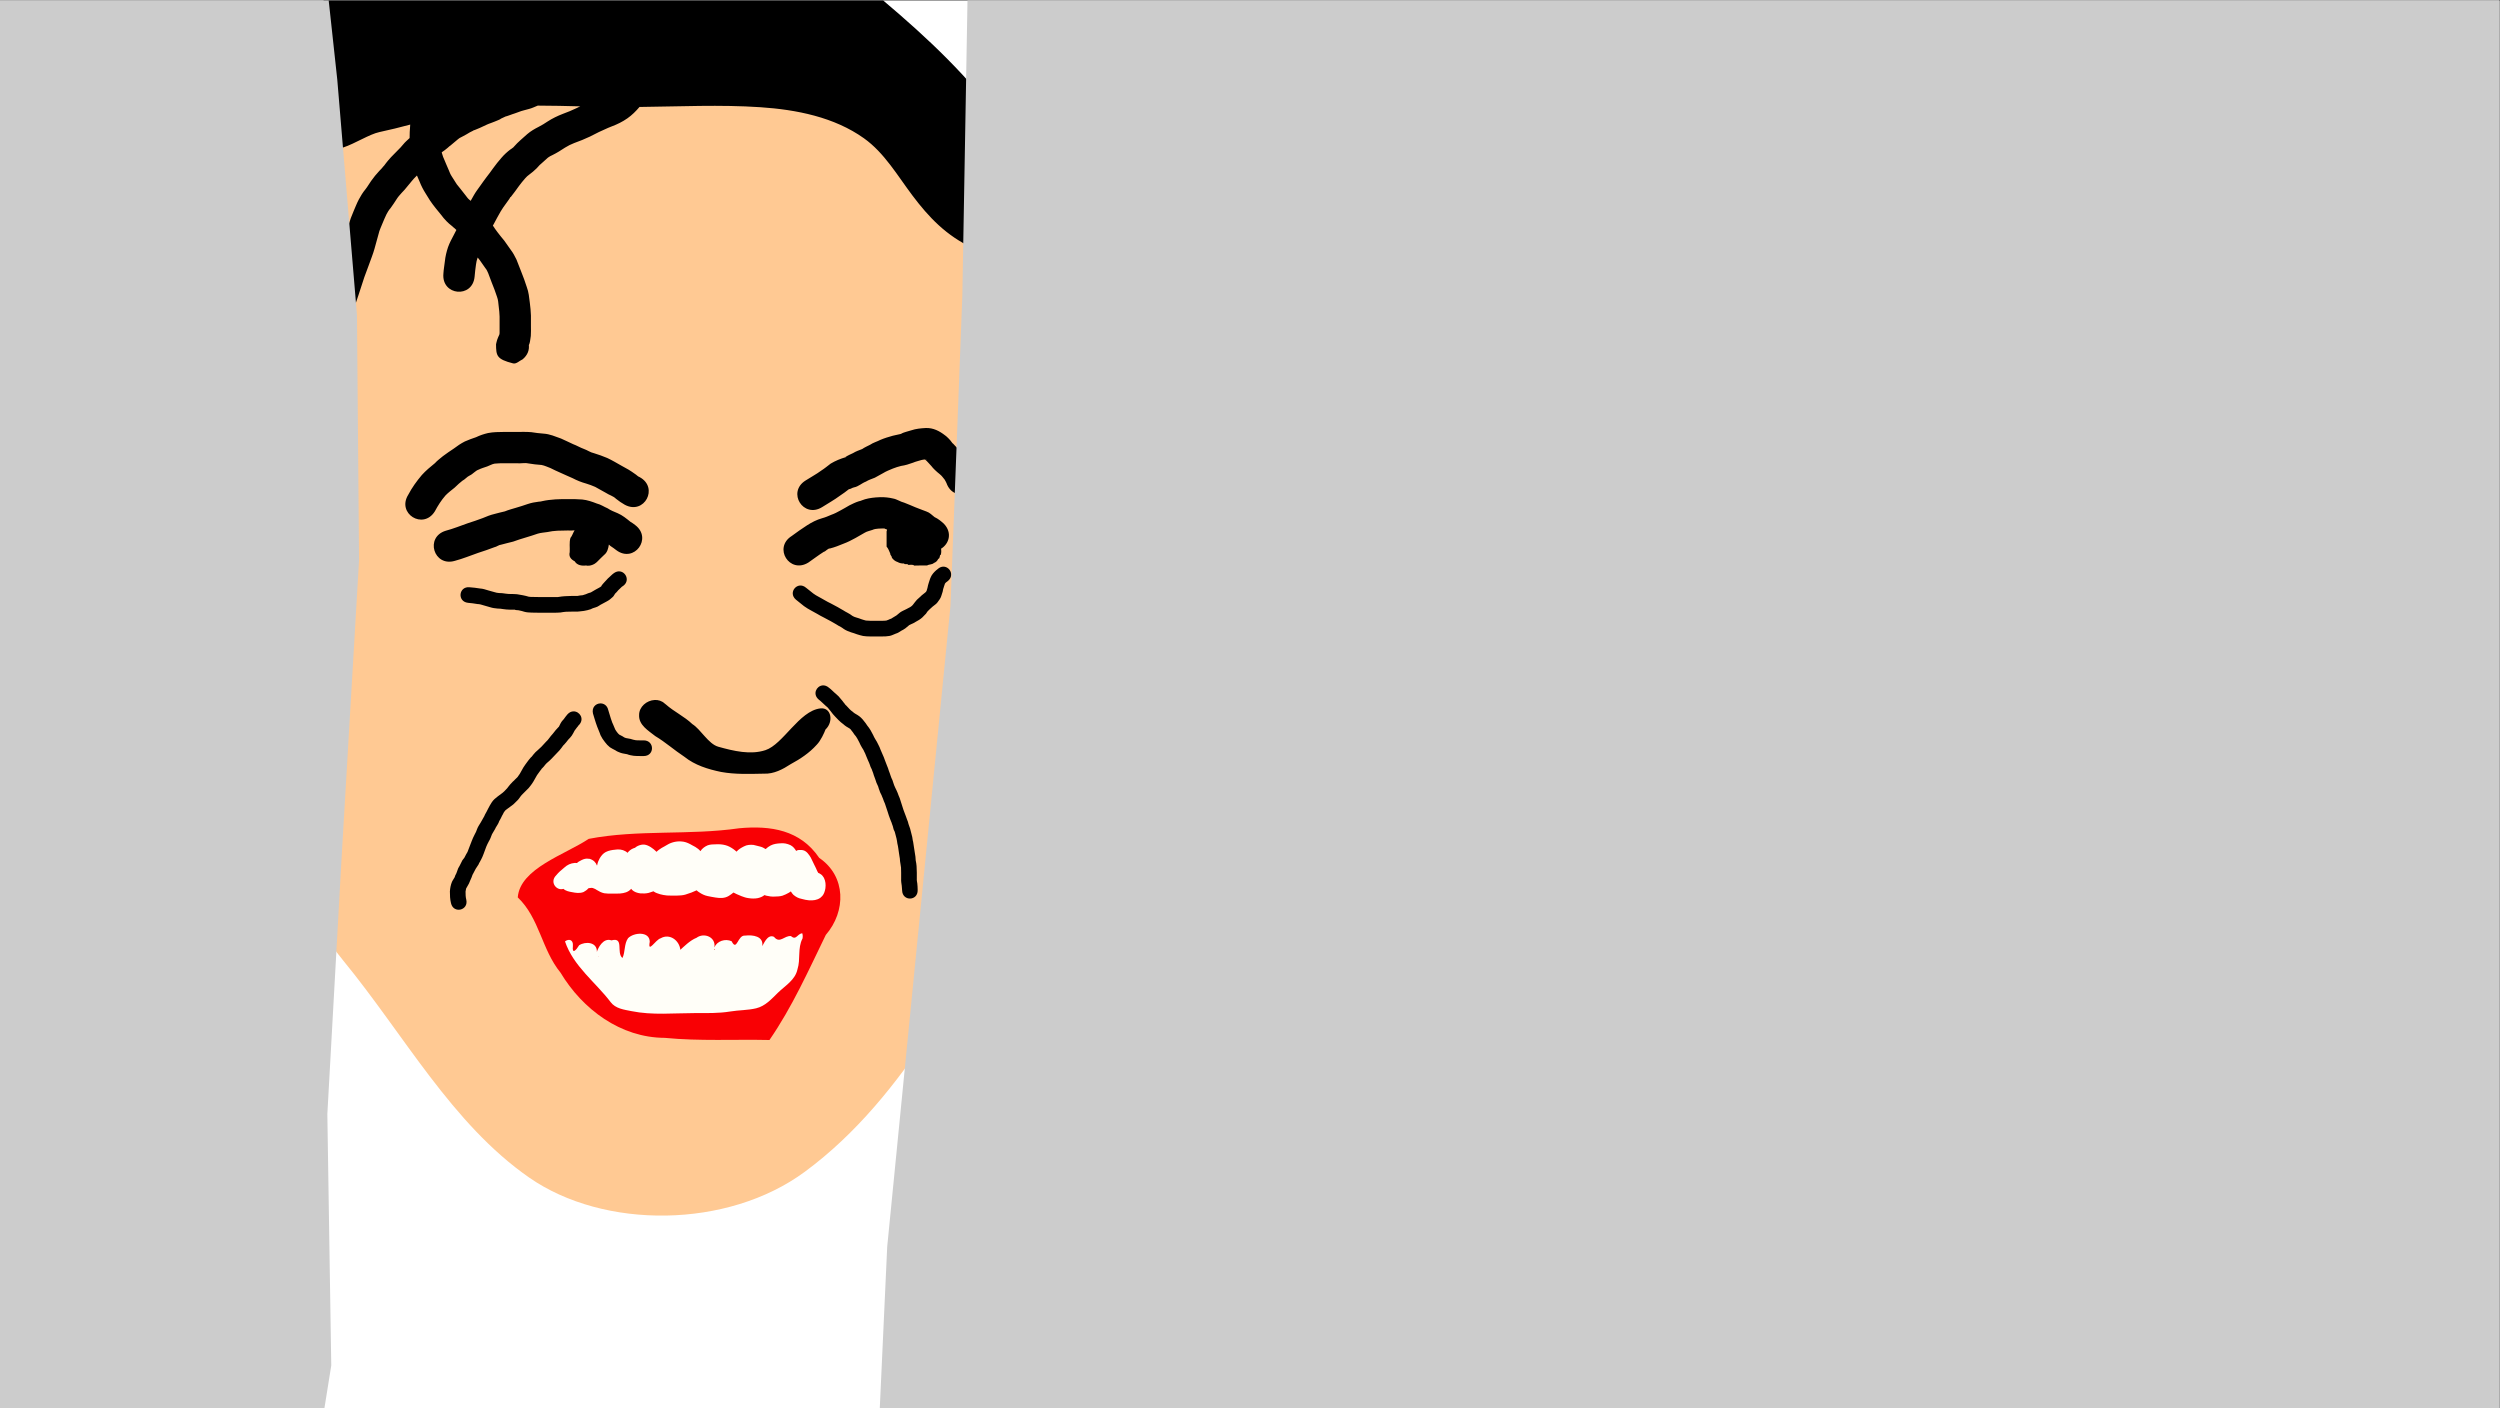 <?xml version="1.0" encoding="UTF-8" standalone="no"?>
<!-- Created with Inkscape (http://www.inkscape.org/) -->

<svg
   xmlns:dc="http://purl.org/dc/elements/1.1/"
   xmlns:cc="http://creativecommons.org/ns#"
   xmlns:rdf="http://www.w3.org/1999/02/22-rdf-syntax-ns#"
   xmlns:svg="http://www.w3.org/2000/svg"
   xmlns="http://www.w3.org/2000/svg"
   xmlns:sodipodi="http://sodipodi.sourceforge.net/DTD/sodipodi-0.dtd"
   xmlns:inkscape="http://www.inkscape.org/namespaces/inkscape"
   width="1420.179"
   height="800"
   id="svg3479"
   version="1.1"
   inkscape:version="0.48.4 r9939"
   sodipodi:docname="Новый документ 5">
  <rect width="100%" height="100%" fill="#333333" stroke="none"/>
  <defs
     id="defs3481" />
  <sodipodi:namedview
     id="base"
     pagecolor="#ffffff"
     bordercolor="#666666"
     borderopacity="1.0"
     inkscape:pageopacity="0.0"
     inkscape:pageshadow="2"
     inkscape:zoom="0.35"
     inkscape:cx="-275.07761"
     inkscape:cy="179.8129"
     inkscape:document-units="px"
     inkscape:current-layer="layer1"
     showgrid="false"
     fit-margin-top="0"
     fit-margin-left="0"
     fit-margin-right="0"
     fit-margin-bottom="0"
     inkscape:window-width="1920"
     inkscape:window-height="1018"
     inkscape:window-x="-8"
     inkscape:window-y="-8"
     inkscape:window-maximized="1" />
  <g
     inkscape:label="Layer 1"
     inkscape:groupmode="layer"
     id="layer1"
     transform="translate(-55.792,87.825)">
    <g
       transform="matrix(2.225,0,0,2.225,2911.394,-1364.909)"
       id="g3452">
      <rect
         transform="translate(-1289.746,578.06)"
         y="-3.97"
         x="6.061"
         height="359.614"
         width="638.416"
         id="rect3438"
         style="color:#000000;fill:#ffffff;stroke:none;stroke-width:0.3;marker:none;visibility:visible;display:inline;overflow:visible;enable-background:accumulate" />
      <path
         sodipodi:nodetypes="ssssssszss"
         inkscape:connector-curvature="0"
         id="path3337"
         d="m -1220.09,641.255 c 0.328,30.606 5.832,73.573 8.052,104.04 2.131,29.241 -2.607,50.928 16.293,73.969 15.515,18.914 27.7,41.626 47.419,55.347 19.125,13.308 50.668,13.076 70.393,-1.471 13.223,-9.752 23.392,-22.54 32.274,-35.977 14.924,-22.579 15.282,-57.614 16.863,-81.109 3.165,-47.047 9.417,-86.543 4.54,-114.155 -4.877,-27.613 -14.061,-29.162 -31.804,-40.962 -41.089,-27.326 -164.856,-36.883 -164.03,40.319 z"
         style="fill:#ffc993;fill-opacity:1;stroke:none" />
      <path
         inkscape:connector-curvature="0"
         id="path3341"
         transform="translate(-1289.746,578.06)"
         d="m 242.688,105.188 c -1.253,0.067 -2.523,0.185 -3.719,0.594 -0.75,0.253 -1.736,0.438 -2.562,0.844 0.683,-0.087 -0.984,0.287 -1.438,0.375 -0.231,0.045 -0.457,0.105 -0.688,0.156 -1.083,0.299 -2.153,0.622 -3.188,1.062 -0.848,0.451 -1.823,0.692 -2.625,1.25 -0.423,0.205 -1.598,0.77 -1.969,1.062 -0.021,0.007 -0.079,0.046 -0.062,0.031 -0.775,0.31 -1.6,0.58 -2.312,1.031 -0.652,0.306 -1.335,0.598 -1.938,1 -0.024,0.016 0.168,-0.034 0.094,0.031 -1.347,0.393 -2.671,0.934 -3.875,1.656 -0.789,0.595 -1.529,1.225 -2.406,1.781 -1.268,0.944 -2.678,1.663 -4,2.531 -4.797,2.998 -0.547,9.779 4.25,6.781 1.517,-0.966 3.087,-1.831 4.531,-2.906 0.791,-0.516 1.554,-1.078 2.281,-1.656 0.412,-0.003 0.859,-0.392 1.312,-0.469 1.131,-0.207 1.985,-1.083 3.031,-1.469 0.711,-0.45 1.512,-0.681 2.281,-1 0.701,-0.33 1.416,-0.837 2.094,-1.156 0.807,-0.501 1.664,-0.821 2.531,-1.188 0.666,-0.268 1.366,-0.478 2.062,-0.656 1.064,-0.152 2.089,-0.474 3.094,-0.844 0.661,-0.295 1.375,-0.425 2.062,-0.656 0.34,-0.104 0.677,-0.134 1.031,-0.156 0.075,0.033 0.092,0.072 -0.031,0.031 0.619,0.498 0.996,1.061 1.625,1.688 0.354,0.51 1.303,1.414 2.062,2 0.765,0.641 0.588,0.621 1.281,1.406 0.122,0.223 0.405,0.688 0.469,0.875 1.861,5.342 9.424,2.686 7.562,-2.656 -0.494,-1.297 -1.178,-2.489 -2.062,-3.562 -0.766,-0.843 -1.445,-1.727 -2.375,-2.406 -0.475,-0.358 -1.015,-0.97 -1.531,-1.531 0.296,0.491 -0.486,-0.585 -0.625,-0.75 -0.29,-0.343 -0.702,-0.742 -1.031,-1.031 -0.074,-0.065 -0.172,-0.127 -0.25,-0.188 -1.467,-1.142 -3.051,-1.975 -4.969,-1.906 z m -107.656,1 c -1.361,0.014 -2.752,0.021 -4.094,0.281 -1.073,0.247 -2.073,0.586 -3.062,1.062 -0.942,0.297 -1.938,0.692 -2.875,1.094 -0.993,0.513 -1.93,1.126 -2.812,1.812 -0.975,0.597 -1.844,1.284 -2.781,1.938 -0.685,0.582 -1.431,1.107 -2.031,1.781 -1.166,0.943 -2.336,1.916 -3.344,3.031 -1.324,1.565 -2.514,3.212 -3.469,5.031 -2.998,4.797 3.783,9.047 6.781,4.25 0.781,-1.456 1.658,-2.853 2.75,-4.094 0.713,-0.722 1.522,-1.33 2.312,-1.969 0.712,-0.705 1.435,-1.336 1.969,-1.75 0.688,-0.34 1.177,-1.032 1.875,-1.344 0.829,-0.368 1.415,-1.208 2.281,-1.5 0.685,-0.337 1.467,-0.559 2.188,-0.812 0.655,-0.229 1.215,-0.61 1.906,-0.719 0.819,-0.101 1.645,-0.086 2.469,-0.094 1.06,-0.005 2.128,-0.002 3.188,0 0.938,0.105 1.95,-0.17 2.875,0.031 1.137,0.193 2.288,0.328 3.438,0.406 0.788,0.151 1.498,0.508 2.25,0.781 0.82,0.437 1.686,0.8 2.531,1.188 1.065,0.441 2.084,0.982 3.156,1.406 1.111,0.581 2.258,1.044 3.469,1.375 0.79,0.231 1.524,0.526 2.281,0.844 0.932,0.491 1.835,1.008 2.75,1.531 0.784,0.537 1.892,0.808 2.562,1.5 0.702,0.574 1.463,1.083 2.25,1.531 4.977,2.689 8.758,-4.374 3.781,-7.062 -0.464,-0.144 -0.773,-0.578 -1.188,-0.812 -1.088,-0.793 -2.238,-1.482 -3.438,-2.094 -1.196,-0.679 -2.38,-1.384 -3.625,-1.969 -1.111,-0.465 -2.223,-0.871 -3.375,-1.219 -0.933,-0.188 -1.701,-0.787 -2.594,-1.094 -0.937,-0.334 -1.816,-0.874 -2.75,-1.219 -1.041,-0.469 -2.045,-0.982 -3.094,-1.438 -1.454,-0.518 -2.873,-1.153 -4.438,-1.25 -1.055,-0.068 -2.111,-0.215 -3.156,-0.375 -1.222,-0.1 -2.43,-0.069 -3.656,-0.062 -1.093,-0.003 -2.188,-0.006 -3.281,0 z m 107.688,7.031 c 0.06,-0.003 0.127,0.003 0.188,0 0.04,0.054 0.142,0.093 -0.188,0 z m -11.656,9.625 c -0.369,0.007 -0.751,0.025 -1.125,0.062 -1.245,0.11 -2.493,0.299 -3.656,0.781 -0.295,0.189 0.066,-0.032 -0.812,0.25 -0.792,0.255 -1.535,0.637 -2.281,1 -0.774,0.442 -1.523,0.899 -2.312,1.312 -0.739,0.413 -1.512,0.817 -2.312,1.094 -0.769,0.325 -1.532,0.668 -2.344,0.875 -1.397,0.4 -2.623,1.033 -3.844,1.812 -1.342,0.844 -2.623,1.79 -3.906,2.719 -4.797,2.998 -0.547,9.779 4.25,6.781 1.313,-0.899 2.559,-1.873 3.906,-2.719 0.566,-0.139 1.023,-0.91 1.625,-0.875 1.181,-0.304 2.317,-0.747 3.438,-1.219 1.051,-0.378 2.05,-0.907 3.031,-1.438 0.82,-0.442 1.593,-0.921 2.406,-1.375 0.552,-0.336 1.303,-0.481 1.906,-0.688 0.499,-0.237 1.022,-0.305 1.562,-0.344 0.093,-0.027 2.109,-0.075 1.562,0 0.224,0.071 0.438,0.167 0.656,0.25 -0.034,0.153 -0.062,0.313 -0.125,0.438 0,1.305 -7e-4,2.601 0,3.906 0.453,0.488 0.667,1.194 0.938,1.781 -0.049,0.416 0.441,0.622 0.406,1.062 0.39,0.503 0.854,0.919 1.469,1.094 0.43,0.259 1.061,0.41 1.656,0.375 0.144,0.395 0.899,-0.069 1.031,0.344 0.549,0.044 1.152,-0.159 1.562,0.188 1.093,-0.071 2.184,-0.002 3.281,-0.031 0.525,-0.324 1.287,-0.196 1.719,-0.625 0.559,-0.207 0.919,-0.586 1.125,-1.062 0.538,-0.069 0.285,-1.095 0.625,-1 0.18,-0.516 0.168,-1.053 0.094,-1.594 1.984,-1.187 2.974,-4.008 0.719,-6.375 -0.731,-0.664 -1.472,-1.277 -2.375,-1.688 -0.669,-0.521 -1.243,-1.165 -2.094,-1.438 -0.919,-0.37 -1.869,-0.676 -2.781,-1.062 -0.95,-0.423 -1.911,-0.798 -2.875,-1.188 -0.974,-0.226 -1.845,-0.884 -2.844,-1.062 -1.096,-0.26 -2.175,-0.366 -3.281,-0.344 z m -81.281,0.5 c -0.549,0.008 -1.108,0.032 -1.656,0.062 -1.164,0.081 -2.299,0.209 -3.438,0.469 -0.398,0.109 -0.026,0.031 -0.844,0.125 -0.95,0.109 -1.873,0.293 -2.781,0.594 -0.97,0.33 -1.95,0.662 -2.938,0.938 -0.968,0.301 -1.969,0.548 -2.906,0.938 -0.875,0.238 -1.759,0.384 -2.625,0.656 -1.069,0.25 -2.069,0.654 -3.031,1.062 -1.247,0.495 -2.54,0.885 -3.812,1.312 -1.862,0.652 -3.686,1.398 -5.594,1.906 -5.418,1.625 -3.106,9.313 2.312,7.688 2.025,-0.537 3.962,-1.342 5.938,-2.031 1.379,-0.452 2.775,-0.903 4.125,-1.438 0.62,-0.109 1.122,-0.61 1.75,-0.656 1.009,-0.297 2.048,-0.505 3.062,-0.781 1.036,-0.398 2.097,-0.703 3.156,-1.031 1.054,-0.303 2.086,-0.647 3.125,-1 0.793,-0.24 1.623,-0.276 2.438,-0.406 0.856,-0.2 1.718,-0.288 2.594,-0.344 0.922,-0.046 1.858,-0.061 2.781,-0.062 0.337,0.062 0.996,-0.003 1.594,-0.031 -0.403,0.584 -0.598,1.405 -1.062,1.938 -0.35,1.175 -0.108,2.415 -0.188,3.625 -0.29,1.141 0.324,1.85 1.281,2.344 0.569,0.992 1.823,1.206 2.875,1.062 1.034,0.263 2.251,-0.337 2.75,-0.844 0.694,-0.653 1.492,-1.54 1.875,-1.844 0.821,-0.637 1.073,-1.661 1.219,-2.656 0.12,0.107 0.243,0.232 0.375,0.344 0.603,0.382 1.025,0.713 1.531,1.094 4.532,3.385 9.314,-3.052 4.781,-6.438 -0.387,-0.285 -0.76,-0.589 -1.188,-0.812 -1.021,-0.827 -2.026,-1.662 -3.25,-2.188 -0.872,-0.362 -1.778,-0.713 -2.562,-1.25 -0.924,-0.383 -1.756,-0.983 -2.75,-1.219 -1.201,-0.469 -2.428,-0.899 -3.719,-1.031 -1.192,-0.106 -2.366,-0.104 -3.562,-0.094 -0.549,8e-4 -1.107,-0.008 -1.656,0 z M 247,140.594 c -0.4,0.042 -0.816,0.218 -1.219,0.562 -0.01,0.011 -0.021,0.02 -0.031,0.031 -0.596,0.449 -1.12,0.964 -1.531,1.594 -0.345,0.607 -0.561,1.21 -0.75,1.875 -0.147,0.444 -0.259,0.885 -0.344,1.344 -0.083,0.247 -0.132,0.526 -0.219,0.75 -0.185,0.289 -0.116,0.294 -0.5,0.562 -0.322,0.292 -0.715,0.516 -1,0.844 -0.323,0.289 -0.654,0.575 -0.969,0.875 -0.393,0.405 -0.65,0.832 -1,1.25 -0.128,0.217 -0.346,0.343 -0.531,0.5 -0.301,0.242 -0.857,0.431 -1.188,0.656 -0.535,0.269 -1.103,0.496 -1.594,0.844 -0.363,0.277 -0.589,0.466 -0.906,0.75 -0.291,0.191 -0.629,0.409 -1.031,0.625 -0.382,0.266 -0.159,0.129 -0.719,0.344 -0.049,0.021 -0.38,0.163 -0.469,0.219 -0.12,0.039 -0.253,0.04 -0.344,0.125 -0.369,0.056 -0.745,0.061 -1.125,0.062 -0.507,0 -1.025,-9.5e-4 -1.531,0 -0.497,7.7e-4 -0.972,0.002 -1.469,0 -0.367,-0.003 -0.76,-0.022 -1.125,-0.062 -0.377,-0.053 -0.691,-0.236 -1.062,-0.312 -0.501,-0.157 -0.984,-0.392 -1.5,-0.5 -0.307,-0.091 -0.605,-0.203 -0.875,-0.375 -0.404,-0.278 -0.822,-0.608 -1.281,-0.812 -0.355,-0.17 -0.693,-0.387 -1.031,-0.594 -0.479,-0.245 -0.934,-0.555 -1.406,-0.812 -0.621,-0.309 -1.202,-0.64 -1.812,-0.969 -0.515,-0.265 -1.043,-0.5 -1.531,-0.812 -0.533,-0.273 -1.024,-0.613 -1.562,-0.875 -0.481,-0.214 -0.937,-0.557 -1.375,-0.844 -0.641,-0.462 -1.198,-1.012 -1.844,-1.469 -2.147,-1.841 -4.741,1.191 -2.594,3.031 0.711,0.531 1.352,1.125 2.062,1.656 0.615,0.443 1.265,0.84 1.938,1.188 0.497,0.259 0.978,0.543 1.469,0.812 0.509,0.323 1.058,0.6 1.594,0.875 0.618,0.34 1.246,0.681 1.875,1 0.431,0.271 0.864,0.508 1.312,0.75 0.4,0.261 0.819,0.512 1.25,0.719 0.383,0.22 0.299,0.208 0.781,0.531 0.548,0.358 1.164,0.603 1.781,0.812 0.52,0.117 0.995,0.334 1.5,0.5 0.528,0.161 1.049,0.33 1.594,0.438 0.592,0.098 1.183,0.119 1.781,0.125 0.512,0.002 1.051,10e-4 1.562,0 0.504,-6.6e-4 0.996,1.3e-4 1.5,0 0.618,0.017 1.232,-0.028 1.844,-0.125 0.593,-0.079 1.106,-0.401 1.656,-0.594 0.497,-0.129 0.949,-0.439 1.375,-0.719 0.378,-0.166 0.716,-0.399 1.062,-0.625 0.324,-0.236 0.613,-0.478 0.906,-0.75 0.104,-0.097 0.099,-0.124 0.062,-0.062 0.336,-0.197 0.71,-0.325 1.062,-0.5 0.495,-0.264 0.985,-0.562 1.469,-0.844 0.6,-0.371 1.108,-0.841 1.562,-1.375 0.287,-0.185 0.448,-0.665 0.688,-0.875 0.281,-0.234 0.511,-0.572 0.812,-0.781 0.282,-0.304 0.618,-0.52 0.938,-0.781 0.558,-0.366 0.918,-0.928 1.281,-1.469 0.351,-0.492 0.47,-1.068 0.656,-1.625 0.181,-0.41 0.153,-0.908 0.344,-1.312 0.028,-0.08 0.036,-0.138 0.062,-0.219 2.5e-4,-7.3e-4 0.222,-0.722 0.281,-0.844 0.284,-0.276 0.193,-0.293 0.5,-0.469 0.092,-0.076 0.189,-0.143 0.281,-0.219 1.747,-1.493 0.36,-3.805 -1.375,-3.625 z m -82.625,1.188 c -0.403,-1e-5 -0.845,0.137 -1.281,0.438 -0.278,0.2 -0.538,0.414 -0.781,0.656 -0.233,0.265 -0.534,0.47 -0.781,0.719 -0.643,0.649 -0.22,0.311 -0.781,0.844 -0.108,0.11 -1.016,1.087 -0.844,1.094 -0.14,0.155 -0.429,0.342 -0.688,0.469 -0.316,0.197 -0.656,0.328 -0.969,0.531 -0.37,0.193 -0.775,0.476 -1.062,0.625 -0.449,0.144 -0.956,0.271 -1.375,0.5 -0.009,0.003 -0.017,-0.005 -0.031,0 -0.177,0.06 -0.442,0.136 -0.688,0.219 -0.442,0.043 -0.919,0.078 -1.344,0.188 -0.507,-3.5e-4 -1.024,-3.1e-4 -1.531,0 -0.549,0.001 -1.077,0.03 -1.625,0.062 -0.543,0.038 -1.09,0.084 -1.625,0.188 -0.171,0.098 -1.147,-0.017 -1.406,0.031 -0.562,0 -1.125,-2.6e-4 -1.688,0 -0.634,0 -1.272,-9.8e-4 -1.906,0 -0.585,10e-4 -1.165,-0.021 -1.75,-0.031 -0.301,-0.01 -0.611,0.004 -0.906,-0.062 -0.506,-0.143 -1.012,-0.285 -1.531,-0.375 -0.482,-0.087 -0.958,-0.143 -1.438,-0.25 -0.564,-0.056 -1.153,-0.059 -1.719,-0.062 -0.416,-0.012 -0.808,-0.023 -1.219,-0.094 -0.561,-0.095 -1.118,-0.159 -1.688,-0.156 -0.38,-0.027 -0.763,-0.093 -1.125,-0.219 -0.52,-0.144 -1.049,-0.273 -1.562,-0.438 -0.71,-0.218 -1.407,-0.46 -2.156,-0.5 -0.866,-0.143 -1.749,-0.249 -2.625,-0.312 -2.811,-0.312 -3.249,3.656 -0.438,3.969 0.806,0.057 1.609,0.181 2.406,0.312 0.581,0.009 1.082,0.175 1.625,0.344 0.535,0.179 1.088,0.299 1.625,0.469 0.621,0.201 1.289,0.291 1.938,0.344 0.457,-0.008 0.866,0.05 1.312,0.125 0.59,0.102 1.215,0.138 1.812,0.156 0.092,0.001 0.158,-10e-4 0.25,0 0.264,0.004 0.549,-3.4e-4 0.812,0 0.271,3e-4 0.315,-0.003 0.188,0.031 0.345,0.146 0.896,0.055 1.219,0.188 0.425,0.066 0.782,0.194 1.188,0.312 0.61,0.172 1.245,0.196 1.875,0.219 0.633,0.013 1.274,0.032 1.906,0.031 0.633,-0.001 1.273,3.5e-4 1.906,0 0.562,-2.6e-4 1.126,0 1.688,0 0.626,0.004 1.251,-0.007 1.875,-0.062 0.475,-0.083 0.925,-0.156 1.406,-0.188 0.46,-0.024 0.946,-0.03 1.406,-0.031 0.503,0 0.997,-4.6e-4 1.5,0 0.573,-0.034 1.116,-0.136 1.688,-0.188 0.584,-0.104 1.191,-0.239 1.75,-0.438 0.383,-0.233 0.797,-0.334 1.219,-0.469 0.618,-0.152 1.087,-0.626 1.656,-0.875 0.401,-0.242 0.815,-0.418 1.219,-0.656 0.543,-0.283 1.032,-0.667 1.469,-1.094 0.294,-0.226 0.404,-0.594 0.625,-0.875 0.052,-0.05 0.108,-0.103 0.156,-0.156 0.141,-0.067 1.03,-1.197 0.688,-0.75 0.287,-0.269 0.597,-0.573 0.906,-0.875 0.081,-0.054 0.159,-0.119 0.25,-0.156 1.892,-1.304 0.745,-3.75 -1,-3.75 z m 51.938,29.125 c -1.537,0.164 -2.579,2.213 -0.969,3.594 0.666,0.502 1.213,1.115 1.844,1.656 0.378,0.282 0.459,0.388 0.625,0.594 0.216,0.273 0.454,0.534 0.656,0.812 0.325,0.468 0.697,0.904 1.094,1.312 0.26,0.291 0.553,0.552 0.812,0.844 0.403,0.418 0.845,0.782 1.312,1.125 0.457,0.441 1.015,0.749 1.562,1.062 0.235,0.132 0.309,0.29 0.438,0.469 0.295,0.315 0.51,0.674 0.75,1.031 0.31,0.319 0.526,0.663 0.75,1.031 0.153,0.338 0.364,0.667 0.531,1 0.195,0.462 0.425,0.916 0.688,1.344 0.179,0.31 0.415,0.594 0.531,0.938 0.233,0.371 0.364,0.787 0.531,1.188 0.148,0.378 0.317,0.748 0.469,1.125 0.191,0.42 0.397,0.839 0.531,1.281 0.098,0.486 0.456,0.898 0.562,1.375 0.187,0.385 0.278,0.782 0.406,1.188 0.208,0.484 0.347,0.976 0.531,1.469 0.112,0.477 0.39,0.893 0.562,1.344 0.085,0.381 0.241,0.757 0.375,1.125 0.013,0.263 0.614,1.254 0.594,1.375 0.217,0.406 0.334,0.854 0.5,1.281 0.211,0.387 0.334,0.803 0.469,1.219 0.152,0.51 0.329,0.996 0.5,1.5 0.181,0.585 0.369,1.181 0.594,1.75 0.122,0.452 0.395,0.857 0.5,1.312 0.191,0.389 0.263,0.807 0.375,1.219 0.06,0.378 0.353,0.69 0.406,1.062 0.105,0.486 0.226,0.963 0.375,1.438 0.117,0.416 0.146,0.856 0.219,1.281 0.124,0.429 0.178,0.874 0.25,1.312 0.117,0.632 0.157,1.275 0.281,1.906 0.098,0.436 0.136,0.868 0.156,1.312 0.061,0.538 0.202,1.085 0.25,1.625 0.032,0.445 0.029,0.867 0.031,1.312 10e-4,0.501 5.7e-4,1.03 0,1.531 -0.039,0.612 0.067,1.211 0.156,1.812 0.046,0.401 0.083,0.785 0.094,1.188 0.08,2.827 4.048,2.734 3.969,-0.094 -0.016,-0.563 -0.019,-1.129 -0.094,-1.688 -0.062,-0.413 -0.161,-0.801 -0.125,-1.219 5.7e-4,-0.509 10e-4,-1.022 0,-1.531 -0.003,-0.564 -0.016,-1.125 -0.062,-1.688 -0.046,-0.478 -0.103,-0.971 -0.219,-1.438 -0.032,-0.64 -0.083,-1.279 -0.219,-1.906 -0.121,-0.605 -0.158,-1.208 -0.281,-1.812 -0.102,-0.46 -0.1,-0.954 -0.25,-1.406 -0.071,-0.551 -0.164,-1.142 -0.344,-1.688 -0.139,-0.441 -0.246,-0.892 -0.344,-1.344 -0.169,-0.557 -0.286,-0.72 -0.406,-1.156 -0.074,-0.319 -0.19,-0.802 -0.375,-1.156 -0.177,-0.57 -0.428,-1.124 -0.625,-1.688 -0.206,-0.5 -0.369,-1.016 -0.531,-1.531 -0.166,-0.489 -0.325,-0.973 -0.469,-1.469 -0.158,-0.483 -0.289,-0.988 -0.531,-1.438 -0.171,-0.44 -0.305,-0.893 -0.531,-1.312 -0.19,-0.436 -0.439,-0.831 -0.594,-1.281 -0.19,-0.422 -0.255,-0.887 -0.438,-1.312 -0.18,-0.4 -0.351,-0.693 -0.469,-1.125 -0.161,-0.43 -0.276,-0.893 -0.469,-1.312 -0.132,-0.413 -0.242,-0.832 -0.438,-1.219 -0.161,-0.466 -0.364,-0.914 -0.531,-1.375 -0.177,-0.534 -0.384,-1.053 -0.625,-1.562 -0.174,-0.42 -0.369,-0.798 -0.5,-1.156 -0.181,-0.434 -0.31,-0.88 -0.562,-1.281 -0.24,-0.505 -0.498,-1.005 -0.812,-1.469 -0.186,-0.329 -0.39,-0.674 -0.531,-1.031 -0.222,-0.416 -0.441,-0.8 -0.656,-1.219 -0.273,-0.407 -0.51,-0.823 -0.844,-1.188 -0.269,-0.399 -0.519,-0.801 -0.844,-1.156 -0.463,-0.625 -1.016,-1.163 -1.688,-1.562 -0.422,-0.241 -0.841,-0.463 -1.188,-0.812 -0.275,-0.201 -0.554,-0.399 -0.781,-0.656 -0.301,-0.31 -0.579,-0.621 -0.875,-0.938 -0.257,-0.154 -0.368,-0.489 -0.594,-0.688 -0.255,-0.364 -0.5,-0.66 -0.75,-0.938 -0.372,-0.49 -0.765,-0.933 -1.25,-1.312 -0.638,-0.504 -1.178,-1.149 -1.844,-1.625 -0.537,-0.46 -1.113,-0.617 -1.625,-0.562 z m -42.844,3.719 c -2.001,0.098 -3.985,1.716 -3.969,3.844 -0.117,2.575 2.379,3.978 4.125,5.375 2.618,1.567 4.892,3.612 7.438,5.281 2.69,2.161 6.045,3.188 9.375,3.875 3.598,0.661 7.296,0.503 10.938,0.438 2.519,0.108 4.798,-1.105 6.844,-2.438 2.429,-1.31 4.772,-2.862 6.625,-4.938 1.014,-1.016 1.927,-3.038 2.25,-3.906 2.101,-1.94 1.531,-5.719 -1.344,-5.375 -5.388,0.645 -9.464,9.167 -14,10.656 -3.808,1.25 -8.089,0.228 -12.031,-0.875 -2.54,-0.711 -4.466,-4.44 -6.625,-5.781 -2.039,-1.96 -4.674,-3.156 -6.781,-5.031 l -0.281,-0.219 c -0.72,-0.675 -1.653,-0.951 -2.562,-0.906 z M 159.562,175.5 c -1.124,0.046 -2.189,1.009 -1.844,2.562 0.22,0.82 0.51,1.624 0.75,2.438 0.215,0.643 0.452,1.283 0.719,1.906 0.186,0.398 0.313,0.809 0.469,1.219 0.302,0.629 0.686,1.209 1.125,1.75 0.361,0.493 0.773,0.934 1.25,1.312 0.423,0.285 0.894,0.516 1.344,0.75 -0.019,-0.015 0.04,0.022 0.062,0.031 0.384,0.288 0.838,0.458 1.281,0.625 0.554,0.21 1.145,0.249 1.719,0.375 0.531,0.219 1.121,0.323 1.688,0.406 0.591,0.074 1.186,0.059 1.781,0.062 0.258,5.4e-4 0.524,5.4e-4 0.781,0 2.829,-0.006 2.797,-4.006 -0.031,-4 -0.248,5.2e-4 -0.471,6.7e-4 -0.719,0 -0.417,-0.002 -0.835,0.01 -1.25,-0.031 -0.473,-0.059 -0.92,-0.205 -1.375,-0.344 -0.393,-0.085 -0.795,-0.136 -1.188,-0.219 -0.421,-0.151 -0.398,-0.128 -0.844,-0.438 -0.281,-0.144 -0.568,-0.289 -0.844,-0.438 -0.215,-0.162 -0.417,-0.427 -0.594,-0.656 -0.182,-0.194 -0.286,-0.442 -0.438,-0.656 -0.191,-0.472 -0.374,-0.946 -0.594,-1.406 -0.236,-0.401 -0.336,-0.978 -0.531,-1.406 -0.217,-0.723 -0.441,-1.433 -0.656,-2.156 -0.268,-1.208 -1.188,-1.723 -2.062,-1.688 z m -6.812,2.031 c -0.515,0.009 -1.055,0.227 -1.531,0.75 -0.314,0.362 -0.592,0.739 -0.875,1.125 0.053,-0.038 0.058,-0.041 -0.031,0.062 -0.197,0.228 -0.42,0.44 -0.594,0.688 -0.087,0.124 -0.17,0.278 -0.25,0.406 -0.146,0.295 -0.297,0.579 -0.438,0.875 -0.034,0.043 -0.126,0.128 -0.188,0.188 -0.237,0.231 -0.441,0.467 -0.656,0.719 -0.228,0.308 -0.463,0.621 -0.719,0.906 -0.344,0.37 -0.675,0.777 -0.969,1.188 -0.21,0.284 -0.456,0.589 -0.781,0.875 -0.393,0.408 -0.783,0.824 -1.156,1.25 -0.291,0.291 -0.597,0.572 -0.906,0.844 -0.417,0.335 -0.793,0.704 -1.125,1.125 -0.021,0.026 -0.225,0.286 -0.344,0.438 0.007,-0.006 -0.026,0.023 -0.031,0.031 -0.038,0.039 -0.08,0.122 -0.062,0.094 -0.071,0.063 -0.148,0.124 -0.219,0.188 -0.421,0.446 -0.569,0.705 -0.906,1.125 -0.333,0.5 -0.732,0.946 -1.031,1.469 -0.288,0.52 -0.576,1.049 -0.875,1.562 -0.119,0.21 -0.327,0.517 -0.562,0.812 0.245,-0.203 -0.767,0.768 -0.719,0.719 -0.202,0.282 -0.511,0.439 -0.719,0.719 -0.321,0.321 -0.633,0.667 -0.906,1.031 -0.28,0.362 -0.391,0.553 -0.688,0.812 -0.282,0.28 -0.518,0.582 -0.844,0.812 -0.394,0.309 -0.807,0.62 -1.219,0.906 -0.564,0.419 -1.105,0.88 -1.5,1.469 -0.373,0.543 -0.658,1.107 -0.969,1.688 -0.219,0.497 -0.521,0.993 -0.781,1.469 -0.133,0.299 -0.214,0.55 -0.406,0.812 -0.254,0.4 -0.438,0.819 -0.688,1.219 -0.319,0.53 -0.683,1.046 -0.906,1.625 -0.183,0.507 -0.364,1.012 -0.656,1.469 -0.284,0.573 -0.566,1.146 -0.781,1.75 -0.188,0.55 -0.42,1.081 -0.625,1.625 -0.161,0.402 -0.276,0.763 -0.406,1.062 -0.224,0.388 -0.489,0.813 -0.656,1.188 -0.114,0.387 -0.693,0.833 -0.812,1.25 -0.188,0.36 -0.345,0.703 -0.531,1.062 -0.119,0.211 -0.269,0.438 -0.375,0.656 -0.16,0.331 -0.216,0.699 -0.375,1.031 -0.11,0.419 -0.427,0.756 -0.5,1.188 -0.019,0.026 -0.021,0.061 -0.062,0.125 -0.183,0.284 -0.372,0.577 -0.531,0.875 -0.045,0.084 -0.083,0.165 -0.125,0.25 -0.321,0.778 -0.475,1.597 -0.531,2.438 -0.008,1.012 0.042,2.012 0.281,3 0.614,2.761 4.52,1.886 3.906,-0.875 -0.176,-0.692 -0.195,-1.385 -0.188,-2.094 0.017,-0.047 0.197,-1.123 0.156,-0.781 0.229,-0.43 0.498,-0.845 0.719,-1.281 0.177,-0.54 0.461,-0.996 0.656,-1.531 0.1,-0.22 0.177,-0.458 0.25,-0.688 0.071,-0.08 0.102,-0.189 0.156,-0.281 0.215,-0.413 0.44,-0.84 0.656,-1.25 0.24,-0.374 0.49,-0.712 0.719,-1.094 0.098,-0.327 0.224,-0.446 0.375,-0.719 0.227,-0.411 0.101,-0.262 0.219,-0.406 0.302,-0.515 0.496,-1.073 0.719,-1.625 0.228,-0.595 0.44,-1.182 0.656,-1.781 0.166,-0.45 0.411,-0.884 0.625,-1.312 0.363,-0.585 0.607,-1.232 0.844,-1.875 0.152,-0.304 0.342,-0.597 0.531,-0.906 0.029,-0.044 0.066,-0.111 0.094,-0.156 0.254,-0.416 0.102,-0.177 0.344,-0.656 0.021,-0.043 0.117,-0.18 0.156,-0.25 0.183,-0.305 0.381,-0.585 0.531,-0.906 0.316,-0.677 0.058,-0.244 0.188,-0.469 0.289,-0.444 0.517,-0.96 0.75,-1.438 0.17,-0.19 0.453,-0.975 0.625,-1.062 0.156,-0.262 0.383,-0.416 0.625,-0.594 0.436,-0.301 0.859,-0.618 1.281,-0.938 0.46,-0.303 0.815,-0.761 1.219,-1.125 0.392,-0.336 0.67,-0.777 0.969,-1.188 0.179,-0.26 0.362,-0.412 0.562,-0.625 0.302,-0.314 0.634,-0.615 0.938,-0.938 0.4,-0.333 0.723,-0.74 1.031,-1.156 0.271,-0.351 0.521,-0.689 0.75,-1.094 0.305,-0.524 0.611,-1.064 0.906,-1.594 0.272,-0.38 0.543,-0.74 0.812,-1.125 0.182,-0.186 0.289,-0.369 0.438,-0.594 0.019,-0.019 0.036,-0.004 0.062,-0.031 0.298,-0.264 0.579,-0.646 0.781,-0.906 -0.002,-0.019 0.699,-0.75 0.531,-0.531 0.481,-0.375 0.882,-0.819 1.312,-1.25 0.392,-0.432 0.806,-0.868 1.219,-1.281 0.421,-0.376 0.745,-0.811 1.094,-1.25 0.166,-0.21 0.443,-0.668 0.656,-0.812 0.382,-0.409 0.73,-0.832 1.062,-1.281 0.336,-0.304 0.626,-0.671 0.906,-1.031 0.267,-0.415 0.503,-0.845 0.719,-1.281 0.234,-0.279 0.447,-0.573 0.656,-0.875 0.199,-0.155 0.289,-0.465 0.5,-0.594 1.428,-1.569 0.108,-3.465 -1.438,-3.438 z"
         style="fill:#000000;stroke:none" />
      <path
         inkscape:connector-curvature="0"
         id="path3365"
         d="m -1094.684,785.435 c -12.735,1.846 -25.834,0.284 -38.439,2.711 -5.945,4 -17.534,7.53 -18.103,14.939 5.595,5.36 6.055,13.258 10.916,19.216 5.624,9.366 15.353,16.614 26.606,16.648 8.889,0.868 17.827,0.351 26.739,0.549 5.8,-8.406 9.965,-17.75 14.382,-26.824 5.209,-6.03 5.215,-14.98 -1.673,-19.671 -4.838,-7.141 -12.392,-8.31 -20.429,-7.567 z"
         style="fill:#f90004;fill-opacity:1;stroke:none" />
      <path
         inkscape:connector-curvature="0"
         id="path3376"
         transform="translate(-1289.746,578.06)"
         d="m 88.969,-3.969 c -0.79,1.712 -0.838,3.861 0.219,6.344 0.25,8.999 0.616,18.13 -1.406,26.969 1.04,9.787 10.221,1.397 15.438,0.281 2.629,-0.562 5.247,-1.204 7.844,-1.906 -0.056,0.622 -0.095,1.251 -0.125,1.875 -0.022,0.52 -0.025,1.042 -0.031,1.562 -0.301,0.273 -0.578,0.534 -0.875,0.812 -0.53,0.474 -0.949,1.083 -1.438,1.594 -0.545,0.56 -1.066,1.109 -1.625,1.656 -0.56,0.534 -1.093,1.13 -1.594,1.719 -0.396,0.453 -0.643,0.834 -0.969,1.25 -0.044,0.064 -0.16,0.168 -0.125,0.125 -0.473,0.579 -0.574,0.696 -1.125,1.25 -0.751,0.79 -1.43,1.645 -2.062,2.531 -0.508,0.701 -0.926,1.48 -1.469,2.156 -0.669,0.799 -1.197,1.678 -1.688,2.594 -0.501,0.942 -0.884,1.962 -1.312,2.938 -0.541,1.212 -0.976,2.444 -1.344,3.719 -0.328,1.221 -0.639,2.444 -1,3.656 -0.328,1.177 -0.803,2.291 -1.219,3.438 -0.401,1.115 -0.811,2.231 -1.219,3.344 -0.537,1.567 -1.041,3.147 -1.562,4.719 -0.555,1.805 -1.226,3.56 -1.844,5.344 -0.389,1.26 -0.714,2.541 -1.062,3.812 -0.404,1.618 -0.707,3.265 -1,4.906 -0.168,1.137 -0.315,2.298 -0.469,3.438 -0.755,5.606 7.151,6.669 7.906,1.062 0.138,-1.028 0.292,-2.067 0.438,-3.094 0.248,-1.402 0.515,-2.802 0.844,-4.188 0.302,-1.105 0.591,-2.211 0.906,-3.312 0.625,-1.816 1.311,-3.6 1.875,-5.438 0.495,-1.494 0.967,-3.009 1.469,-4.5 0.413,-1.129 0.842,-2.244 1.25,-3.375 0.455,-1.293 0.979,-2.551 1.344,-3.875 0.373,-1.269 0.723,-2.566 1.062,-3.844 0.194,-0.911 0.641,-1.759 0.969,-2.625 0.342,-0.782 0.647,-1.581 1.031,-2.344 0.299,-0.558 0.599,-1.089 1.031,-1.562 0.576,-0.78 1.098,-1.592 1.625,-2.406 0.342,-0.548 0.803,-1.008 1.219,-1.5 0.487,-0.504 0.997,-1.046 1.406,-1.594 0.444,-0.52 0.691,-0.832 1.188,-1.438 0.344,-0.404 0.704,-0.826 1.094,-1.188 0.074,-0.072 0.146,-0.146 0.219,-0.219 0.229,0.531 0.469,1.058 0.688,1.594 0.408,1.052 0.928,2.049 1.531,3 0.375,0.617 0.751,1.195 1.125,1.812 0.445,0.663 0.941,1.313 1.438,1.938 0.444,0.572 0.933,1.12 1.375,1.688 0.41,0.588 0.888,1.103 1.375,1.625 0.423,0.449 0.894,0.834 1.375,1.219 0.255,0.203 0.209,0.123 0.25,0.25 0.328,0.233 0.636,0.496 0.906,0.781 -0.193,0.387 -0.386,0.776 -0.594,1.156 -0.556,1.05 -1.13,2.096 -1.531,3.219 -0.394,1.176 -0.685,2.388 -0.812,3.625 -0.115,1.062 -0.319,2.088 -0.375,3.156 -0.512,5.634 7.457,6.384 7.969,0.75 0.056,-1.014 0.23,-2.023 0.344,-3.031 0.078,-0.632 0.213,-1.247 0.438,-1.844 0.171,0.205 0.343,0.41 0.5,0.625 0.491,0.692 0.973,1.404 1.469,2.094 0.362,0.412 0.494,0.812 0.719,1.281 0.293,0.804 0.606,1.605 0.906,2.406 0.502,1.198 0.935,2.392 1.344,3.625 0.308,0.795 0.34,1.664 0.438,2.5 0.117,0.852 0.19,1.703 0.219,2.562 0.021,0.789 -7e-5,1.586 0,2.375 -10e-5,0.139 1.2e-4,0.267 0,0.406 -9.3e-4,0.448 0.016,0.896 0,1.344 0.003,0.033 -0.002,0.127 0,0.094 -0.022,0.125 -0.045,0.249 -0.062,0.375 -0.207,0.432 -0.406,0.891 -0.562,1.344 -0.042,0.167 -0.282,0.993 -0.281,1.125 0.02,2.935 0.157,3.81 4.344,4.875 0.849,0.216 1.633,-0.684 2.438,-1.031 1.314,-1.093 1.725,-2.409 1.594,-3.625 0.068,-0.168 0.134,-0.327 0.188,-0.5 0.183,-0.591 0.188,-1.242 0.312,-1.844 0.062,-0.856 0.037,-1.704 0.031,-2.562 -1e-4,-0.882 0.025,-1.774 0,-2.656 -0.039,-1.081 -0.137,-2.177 -0.281,-3.25 -0.167,-1.369 -0.285,-2.729 -0.781,-4.031 -0.442,-1.332 -0.895,-2.673 -1.438,-3.969 -0.385,-1.02 -0.768,-2.025 -1.188,-3.031 -0.422,-0.873 -0.873,-1.729 -1.469,-2.5 -0.559,-0.769 -1.087,-1.582 -1.656,-2.344 -0.589,-0.735 -1.198,-1.423 -1.75,-2.188 -0.422,-0.528 -0.783,-1.094 -1.156,-1.656 0.058,-0.108 0.126,-0.206 0.188,-0.312 0.606,-1.098 1.162,-2.239 1.812,-3.312 0.387,-0.682 0.858,-1.301 1.312,-1.938 0.275,-0.424 0.59,-0.801 0.875,-1.219 0.343,-0.503 0.147,-0.434 0.375,-0.5 0.725,-0.919 1.421,-1.855 2.094,-2.812 0.494,-0.68 1.043,-1.334 1.594,-1.969 0.309,-0.379 0.671,-0.68 1.062,-0.969 0.581,-0.441 1.236,-0.944 1.875,-1.594 0.372,-0.345 0.651,-0.793 1.062,-1.094 0.609,-0.535 1.203,-1.091 1.812,-1.625 0.363,-0.244 0.744,-0.504 1.156,-0.656 1.119,-0.554 2.182,-1.213 3.219,-1.906 0.738,-0.458 1.502,-0.851 2.312,-1.156 1.368,-0.49 2.719,-1.033 4.031,-1.656 1.506,-0.803 3.057,-1.546 4.625,-2.219 1.361,-0.524 2.714,-1.059 3.969,-1.812 0.333,-0.2 0.642,-0.413 0.969,-0.625 1.172,-0.817 2.176,-1.826 3.094,-2.906 10.29,-0.111 20.588,-0.624 30.844,0.062 9.25,0.619 18.895,2.532 26.469,7.938 5.239,3.739 8.54,9.523 12.438,14.688 4.079,5.405 8.537,10.17 15.312,13.312 5.999,2.782 12.328,0.625 8.688,-5.969 0.602,-8.596 -0.273,-17.152 -0.969,-25.719 -8.555,-11.926 -19.402,-22.09 -30.562,-31.5 l -142.844,0 z M 143.625,22.875 c 3.622,0.006 7.224,0.095 10.844,0.188 -0.323,0.164 -0.65,0.297 -0.969,0.469 -1.116,0.533 -2.272,1.022 -3.438,1.438 -1.374,0.526 -2.699,1.17 -3.938,1.969 -0.732,0.491 -1.461,0.951 -2.25,1.344 -1.033,0.523 -2.056,1.118 -2.938,1.875 -0.567,0.498 -1.121,1.002 -1.688,1.5 -0.611,0.527 -1.148,1.09 -1.688,1.688 0.002,-0.003 -0.004,0.018 -0.062,0.062 -0.019,0.017 0.004,0.031 -0.031,0.062 -0.23,0.206 -0.505,0.374 -0.75,0.562 -0.009,0.007 -0.025,-0.009 -0.031,0 -0.854,0.638 -1.652,1.372 -2.344,2.188 -0.737,0.852 -1.439,1.708 -2.094,2.625 -0.536,0.793 -1.14,1.55 -1.719,2.312 -0.543,0.7 -1.042,1.439 -1.562,2.156 -0.576,0.807 -1.164,1.575 -1.656,2.438 -0.28,0.467 -0.55,0.962 -0.812,1.438 -0.134,-0.116 -0.278,-0.22 -0.406,-0.344 -0.332,-0.267 -0.613,-0.699 -0.875,-1.031 -0.463,-0.588 -0.919,-1.157 -1.375,-1.75 -0.299,-0.374 -0.606,-0.752 -0.906,-1.125 -0.412,-0.663 -0.84,-1.304 -1.25,-1.969 -0.357,-0.52 -0.575,-1.105 -0.812,-1.688 -0.405,-0.988 -0.863,-1.944 -1.25,-2.938 -0.239,-0.446 -0.318,-0.971 -0.5,-1.438 -0.007,-0.041 0.006,-0.084 0,-0.125 0.251,-0.177 0.506,-0.345 0.75,-0.531 0.451,-0.343 0.898,-0.704 1.312,-1.094 0.007,-0.007 0.009,0.028 0,0.031 0.583,-0.46 1.158,-0.951 1.719,-1.438 0.246,-0.203 0.478,-0.415 0.75,-0.594 0.6,-0.327 1.226,-0.616 1.812,-0.969 0.536,-0.327 1.078,-0.659 1.656,-0.906 0.117,-0.144 -0.009,-0.012 0.438,-0.188 0.435,-0.171 0.849,-0.353 1.281,-0.531 0.604,-0.285 1.199,-0.579 1.812,-0.844 0.615,-0.295 1.32,-0.46 1.938,-0.75 0.202,-0.1 1.498,-0.577 1.594,-0.719 0.015,-0.022 -0.037,-0.008 -0.062,0 0.468,-0.199 0.932,-0.443 1.344,-0.625 -0.237,0.045 -0.089,0.045 0.281,-0.062 0.388,-0.112 0.781,-0.256 1.156,-0.406 0.056,-0.022 0.102,-0.038 0.156,-0.062 0.35,-0.143 1.019,-0.298 1.531,-0.531 0.528,-0.188 1.083,-0.417 1.656,-0.531 0.75,-0.216 1.536,-0.364 2.25,-0.688 0.359,-0.167 0.744,-0.322 1.125,-0.469 z"
         style="fill:#000000;stroke:none" />
      <path
         sodipodi:nodetypes="ccccccccccccccccccccccccccccccccccccccccccccccccccccccccccccccccccccccccccccccccccccccccccccccccccccccccccccccccccccsssssscccccccc"
         inkscape:connector-curvature="0"
         id="path3426"
         transform="translate(-1289.746,578.06)"
         d="m 179.75,210.719 c -0.373,0.004 -0.753,0.056 -1.125,0.125 -0.693,0.15 -1.333,0.375 -1.938,0.75 -0.459,0.292 -0.963,0.54 -1.438,0.812 -0.464,0.303 -0.933,0.599 -1.312,1 -0.01,-0.006 0.01,-0.026 0,-0.031 -0.45,-0.455 -0.933,-0.836 -1.469,-1.188 -1.178,-0.711 -1.995,-0.867 -3.281,-0.312 -0.442,0.253 -0.35,0.175 -0.719,0.469 -0.01,0.004 0.01,0.026 0,0.031 -0.01,0.006 -0.023,-0.006 -0.031,0 -0.01,-0.008 -0.03,-0.026 -0.469,0.156 -0.561,0.233 -1.034,0.615 -1.406,1.094 l 0,0.031 c -0.695,-0.644 -1.607,-0.907 -2.562,-0.875 -0.81,0.065 -1.631,0.153 -2.406,0.406 -0.202,0.08 -0.4,0.151 -0.594,0.25 -0.674,0.345 -1.146,0.934 -1.531,1.562 -0.294,0.541 -0.556,1.104 -0.656,1.719 -0.015,0.063 -0.043,0.126 -0.062,0.188 -0.307,-0.79 -0.802,-1.368 -1.844,-1.719 -0.258,-0.026 -0.491,-0.066 -0.75,-0.062 -0.587,0.007 -1.19,0.271 -1.688,0.562 -0.144,0.078 -0.268,0.132 -0.406,0.219 -0.16,0.101 -0.302,0.226 -0.438,0.344 -0.04,-0.004 -0.08,-0.004 -0.531,-0.031 -1.112,0.113 -1.893,0.467 -2.719,1.219 -0.742,0.605 -1.459,1.22 -2.062,1.969 -1.701,1.701 0.071,4.017 1.875,3.438 0.56,0.547 1.475,0.726 2.188,0.844 0.996,0.199 1.958,0.348 2.938,-0.031 0.46,-0.257 0.893,-0.53 1.219,-0.938 0.085,-0.049 0.171,-0.051 0.469,-0.094 0.221,-0.024 0.44,-0.068 0.656,0 0.335,0.143 0.679,0.241 0.969,0.469 0.618,0.381 1.249,0.728 1.969,0.875 0.663,0.103 1.33,0.106 2,0.094 0.689,0.002 1.375,0.008 2.062,-0.031 1.042,-0.09 2.057,-0.337 2.781,-1.156 0.014,-0.018 0.017,-0.045 0.031,-0.062 0.085,0.109 0.15,0.218 0.25,0.312 0.572,0.542 1.333,0.769 2.094,0.875 0.714,0.052 1.425,0.044 2.125,-0.125 0.419,-0.116 0.813,-0.257 1.219,-0.406 0.277,0.195 0.551,0.365 0.875,0.469 0.537,0.198 1.087,0.387 1.656,0.469 0.627,0.108 1.238,0.187 1.875,0.156 0.545,0.001 1.111,0.011 1.656,0 0.707,-0.021 1.41,-0.049 2.094,-0.25 0.526,-0.169 1.045,-0.336 1.562,-0.531 0.433,-0.186 0.881,-0.371 1.312,-0.562 0.206,0.2 0.429,0.384 0.688,0.531 0.649,0.44 1.349,0.782 2.125,0.938 0.677,0.128 1.349,0.279 2.031,0.375 1.147,0.181 2.312,0.221 3.344,-0.406 0.416,-0.272 0.844,-0.549 1.219,-0.875 0.269,0.138 0.537,0.278 0.812,0.406 0.411,0.18 0.836,0.361 1.25,0.531 0.588,0.232 1.183,0.424 1.812,0.5 0.767,0.12 1.546,0.137 2.312,0 0.708,-0.163 1.263,-0.395 1.719,-0.781 0.165,0.068 0.322,0.109 0.5,0.156 0.7,0.173 1.403,0.265 2.125,0.219 0.66,-0.013 1.33,-0.033 1.969,-0.219 0.566,-0.193 1.103,-0.459 1.625,-0.75 0.176,-0.113 0.353,-0.233 0.531,-0.344 0.183,0.314 0.395,0.613 0.656,0.875 0.677,0.555 1.234,0.863 2.094,1.031 0.631,0.175 1.281,0.326 1.938,0.375 1.015,0.045 1.988,-0.046 2.844,-0.656 0.162,-0.153 0.356,-0.299 0.5,-0.469 0.463,-0.545 0.657,-1.249 0.781,-1.938 0.129,-0.933 0.048,-1.834 -0.375,-2.688 -0.471,-0.667 -0.397,-0.691 -1.188,-1.156 -0.075,-0.044 -0.166,-0.068 -0.25,-0.094 -0.114,-0.173 -0.247,-0.395 -0.25,-0.438 -0.269,-0.556 -0.472,-1.12 -0.781,-1.656 -0.283,-0.608 -0.565,-1.218 -0.875,-1.812 -0.466,-0.766 -1.073,-1.715 -2.031,-1.906 -0.411,-0.082 -0.831,-0.024 -1.25,-0.031 -0.155,0.063 -0.314,0.154 -0.469,0.219 -0.359,-0.599 -0.792,-1.131 -1.438,-1.469 -0.853,-0.388 -1.657,-0.566 -2.594,-0.469 -0.836,0.047 -1.677,0.151 -2.438,0.531 -0.483,0.256 -0.936,0.565 -1.312,0.938 -0.447,-0.295 -0.93,-0.531 -1.469,-0.656 -0.54,-0.155 -1.079,-0.276 -1.625,-0.406 -0.843,-0.078 -1.678,-0.033 -2.438,0.375 -0.738,0.375 -1.357,0.725 -1.906,1.344 -0.253,-0.24 -0.531,-0.447 -0.812,-0.656 -0.631,-0.444 -1.28,-0.808 -2.031,-1 -0.78,-0.206 -1.568,-0.263 -2.375,-0.219 -0.716,0.011 -1.44,0.015 -2.125,0.25 -0.763,0.327 -1.419,0.798 -1.875,1.5 -0.169,-0.207 -0.355,-0.389 -0.562,-0.562 -0.475,-0.372 -0.984,-0.686 -1.531,-0.938 -0.689,-0.403 -1.393,-0.76 -2.188,-0.906 -0.373,-0.055 -0.752,-0.098 -1.125,-0.094 z m 31.406,23.469 c -1.333,0.146 -1.53,1.911 -2.875,0.719 -1.717,-0.192 -2.844,2.046 -4.344,0.188 -1.73,-0.817 -2.702,2.054 -3,2.375 0.421,-2.533 -2.401,-2.93 -4.375,-2.688 -1.939,-0.21 -2.062,4.195 -3.438,1.438 -1.64,-0.742 -3.71,-0.062 -4.406,1.562 0.447,-2.614 -2.63,-3.876 -4.562,-2.438 -1.642,0.631 -3.316,2.344 -4.125,3.062 -0.262,-2.434 -2.759,-4.257 -5.031,-2.938 -1.285,0.326 -3.359,4.074 -2.781,0.875 -0.038,-2.712 -4.054,-2.397 -5.531,-0.906 -1.037,1.425 -0.693,3.534 -1.438,5.062 -1.652,-1.34 0.519,-5.411 -2.812,-4.5 -2.136,-0.764 -3.447,2.028 -3.719,2.938 0.102,-2.52 -2.906,-2.756 -4.531,-1.688 -0.718,1.196 -1.837,2.466 -1.594,0.219 0.168,-1.789 -1.158,-1.888 -2.013,-1.206 2.107,6.317 7.882,10.5 11.638,15.487 1.281,1.701 3.443,1.93 5.312,2.312 5.349,1.095 10.867,0.502 16.312,0.5 2.986,-0.001 5.965,0.085 8.938,-0.406 2.183,-0.361 4.451,-0.302 6.594,-0.812 2.358,-0.562 3.927,-2.375 5.562,-3.969 1.859,-1.811 4.431,-3.253 5,-6 0.833,-2.57 -0.017,-5.357 1.281,-7.844 0.09,-0.439 0.088,-0.916 -0.062,-1.344 z M 188.75,238.156 c 0.245,0.379 -0.257,0.422 0,0 z m -29.5,1.906 c 0.08,0.017 -0.027,0.123 -0.156,0.031 0.07,-0.021 0.13,-0.037 0.156,-0.031 z"
         style="fill:#fffef8;fill-opacity:1;stroke:none" />
      <path
         inkscape:connector-curvature="0"
         id="path3434"
         transform="translate(-1289.746,578.06)"
         d="m 6.062,-3.969 0,359.625 83.062,0 1.781,-11.125 -1,-64.156 L 93.438,216.75 98,138.969 97.469,76.344 92.438,16.219 90.25,-3.969 l -84.188,0 z m 247.281,0 -1.312,75.25 -3.031,79.312 -16.156,163.625 -1.906,41.438 413.531,0 0,-359.625 -391.125,0 z"
         style="fill:#cccccc;fill-opacity:1;stroke:none" />
    </g>
  </g>
</svg>

